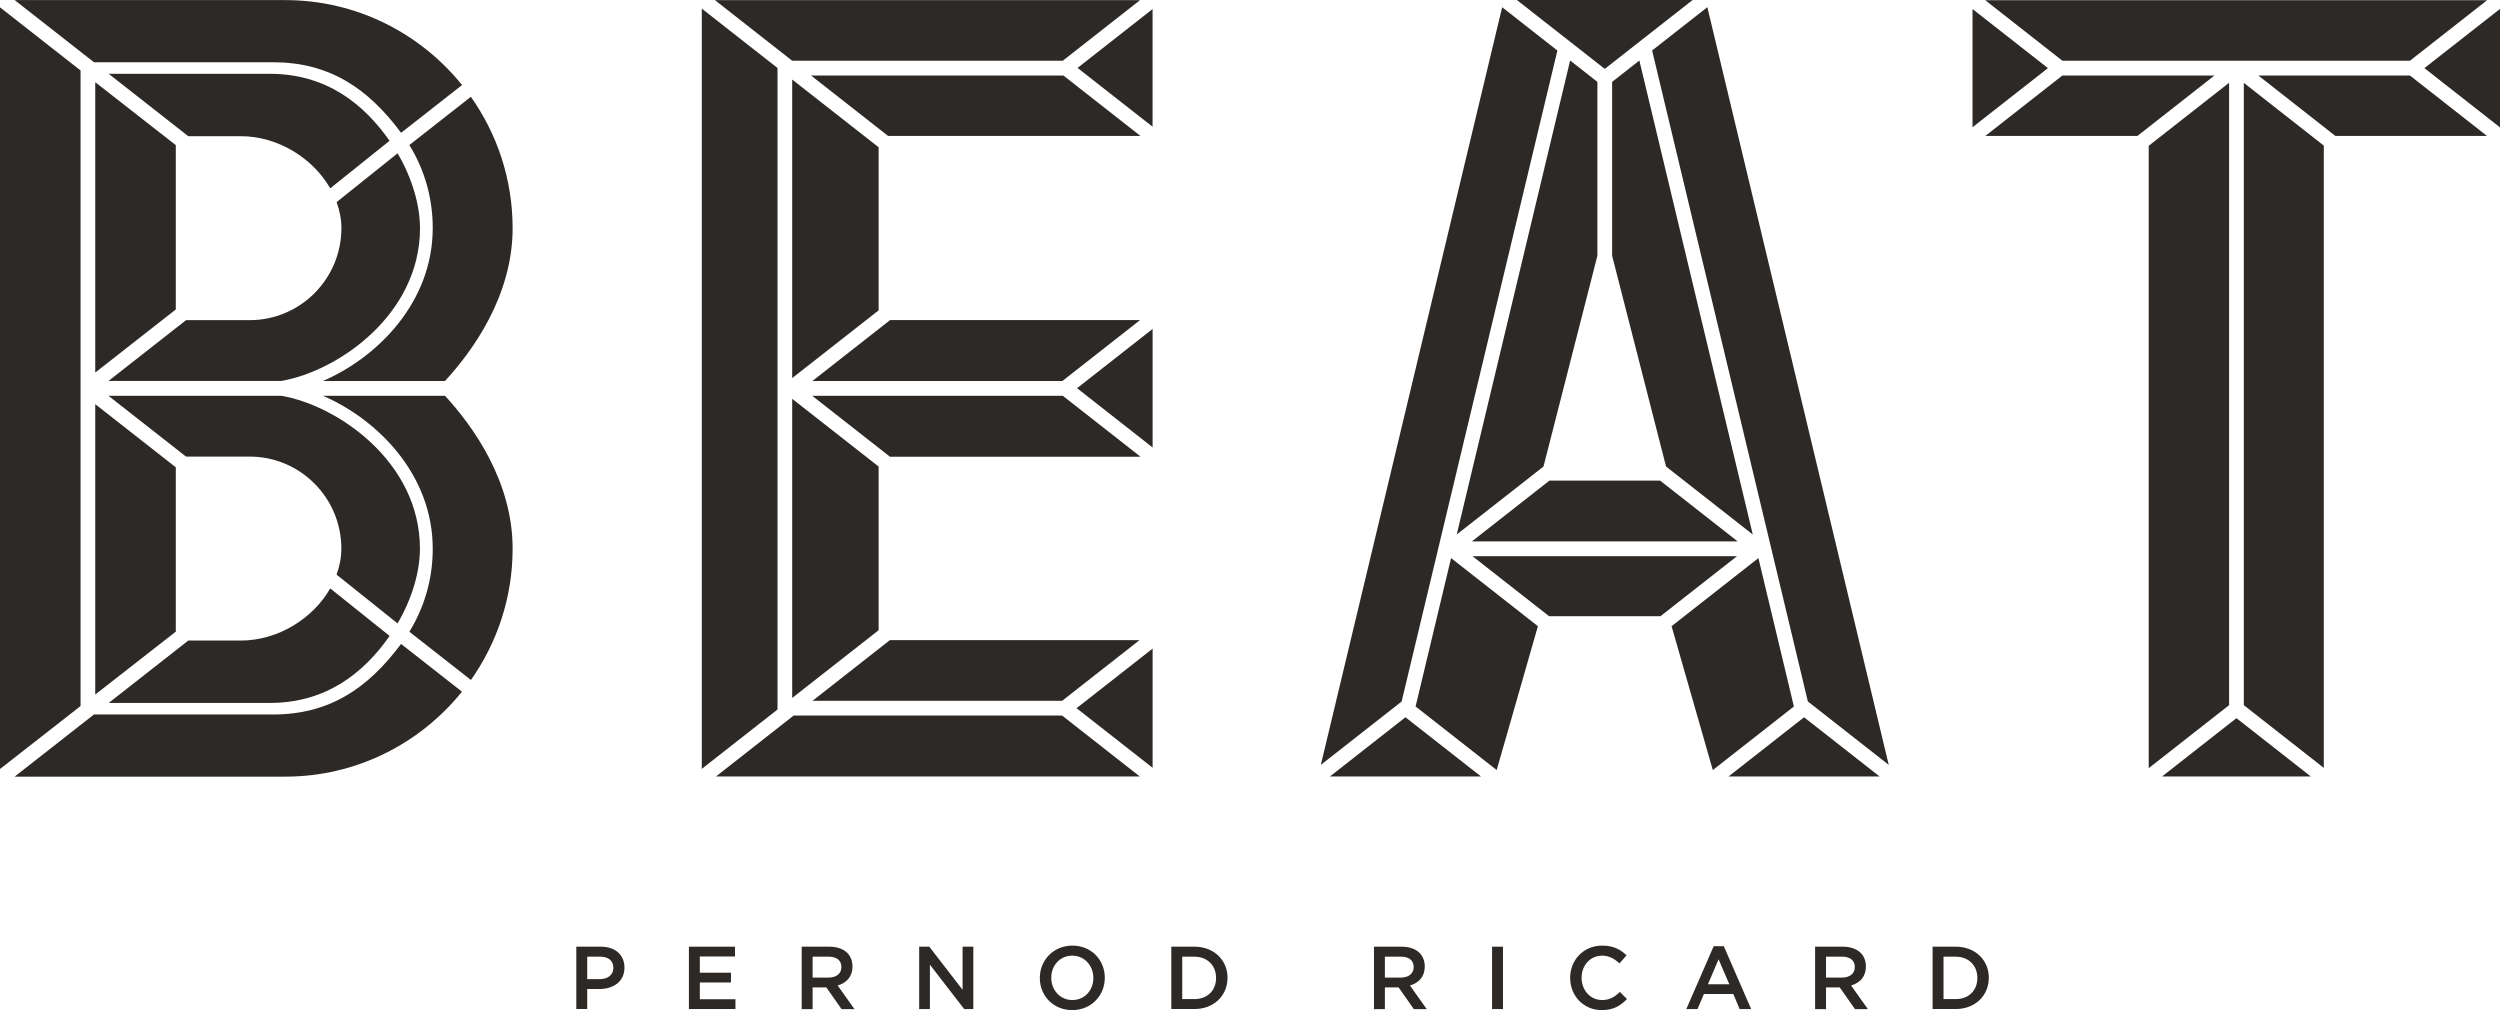 <svg width="297" height="120" viewBox="0 0 297 120" fill="none" xmlns="http://www.w3.org/2000/svg">
<g clip-path="url(#clip0_9985_1152)">
<path d="M126.329 8.97H96.348L105.509 16.152H135.49L126.329 8.97Z" fill="#2D2926"/>
<path d="M126.259 47.019H96.49L105.726 54.259H135.495L126.259 47.019Z" fill="#2D2926"/>
<path d="M277.445 16.152H295.458L286.297 8.97H268.289L277.445 16.152Z" fill="#2D2926"/>
<path d="M276.068 91.225V17.299L266.566 9.845V83.776L276.068 91.225Z" fill="#2D2926"/>
<path d="M126.26 7.213L135.437 0.016H84.932L94.109 7.213H126.26Z" fill="#2D2926"/>
<path d="M128.014 8.068L136.925 15.052V1.078L128.014 8.068Z" fill="#2D2926"/>
<path d="M104.38 36.869V17.495L94.113 9.449V44.916L104.38 36.869Z" fill="#2D2926"/>
<path d="M92.369 84.288V8.078L83.373 1.024V91.342L92.369 84.288Z" fill="#2D2926"/>
<path d="M94.283 85.009L85.059 92.244H135.404L126.179 85.009H94.283Z" fill="#2D2926"/>
<path d="M104.38 74.871V55.427L94.113 47.381V82.917L104.38 74.871Z" fill="#2D2926"/>
<path d="M135.377 76.045H105.72L96.522 83.259H126.179L135.377 76.045Z" fill="#2D2926"/>
<path d="M127.896 84.133L136.93 91.214V77.053L127.896 84.133Z" fill="#2D2926"/>
<path d="M135.442 38.022H105.747L96.512 45.263H126.212L135.442 38.022Z" fill="#2D2926"/>
<path d="M127.955 46.117L136.93 53.16V39.079L127.955 46.117Z" fill="#2D2926"/>
<path d="M205.354 92.243H223.293L214.323 85.211L205.354 92.243Z" fill="#2D2926"/>
<path d="M256.852 92.244H274.525L265.688 85.318L256.852 92.244Z" fill="#2D2926"/>
<path d="M255.268 17.32V91.257L264.817 83.771V9.834L255.268 17.32Z" fill="#2D2926"/>
<path d="M243.295 8.094L234.336 1.073V15.116L243.295 8.094Z" fill="#2D2926"/>
<path d="M235.855 16.152H253.922L263.078 8.97H245.011L235.855 16.152Z" fill="#2D2926"/>
<path d="M288.02 8.094L297 15.132V1.056L288.02 8.094Z" fill="#2D2926"/>
<path d="M286.302 7.214L295.474 0.021H235.84L245.011 7.214H286.302Z" fill="#2D2926"/>
<path d="M194.757 7.188L191.52 9.727V30.382L197.926 55.422L208.23 63.501L194.757 7.188Z" fill="#2D2926"/>
<path d="M202.832 0.854L196.271 5.997L214.774 83.333L224.382 90.867L202.832 0.854Z" fill="#2D2926"/>
<path d="M208.899 66.302L198.584 74.391L203.481 91.481L213.115 83.931L208.899 66.302Z" fill="#2D2926"/>
<path d="M175.941 92.243H157.996L166.966 85.211L175.941 92.243Z" fill="#2D2926"/>
<path d="M174.936 66.077L184.033 73.206H197.261L206.353 66.077H174.936Z" fill="#2D2926"/>
<path d="M174.855 64.322L184.07 57.098H197.224L206.438 64.322H174.855Z" fill="#2D2926"/>
<path d="M180.205 0L190.647 8.185L201.084 0H180.205Z" fill="#2D2926"/>
<path d="M186.532 7.188L189.77 9.727V30.382L183.368 55.422L173.059 63.501L186.532 7.188Z" fill="#2D2926"/>
<path d="M156.906 90.873L166.514 83.339L185.017 6.003L178.456 0.859L156.912 90.878L156.906 90.873Z" fill="#2D2926"/>
<path d="M172.388 66.302L182.703 74.391L177.806 91.481L168.172 83.931L172.388 66.302Z" fill="#2D2926"/>
<path d="M0 91.358L9.57 83.878V8.372L0 0.87V91.358Z" fill="#2D2926"/>
<path d="M54.886 82.175L47.644 76.498C43.672 81.845 39.057 84.881 32.443 84.881H11.16L1.738 92.265H33.879C42.354 92.265 49.925 88.322 54.88 82.175H54.886Z" fill="#2D2926"/>
<path d="M60.9 65.17C60.9 57.145 56.162 50.598 52.866 47.018H38.361C44.917 49.851 51.409 56.425 51.409 65.186C51.409 68.948 50.34 72.266 48.633 75.052L55.944 80.782C59.06 76.364 60.9 70.981 60.9 65.175V65.17Z" fill="#2D2926"/>
<path d="M11.315 82.511L20.885 75.036V55.518L11.315 48.016V82.511Z" fill="#2D2926"/>
<path d="M46.283 75.549L39.233 69.904C37.191 73.473 33.038 76.098 28.599 76.098H22.367L12.914 83.51H32.055C38.722 83.51 43.199 79.972 46.288 75.549H46.283Z" fill="#2D2926"/>
<path d="M33.385 47.018H12.883L22.097 54.243H29.657C35.666 54.243 40.552 59.141 40.552 65.17C40.552 66.232 40.344 67.273 39.983 68.265L47.23 74.065C48.952 71.114 49.888 67.924 49.888 65.181C49.888 54.824 40.031 48.128 33.385 47.013V47.018Z" fill="#2D2926"/>
<path d="M33.885 0.011H1.744L11.166 7.395H32.449C39.063 7.395 43.684 10.431 47.65 15.778L54.892 10.101C49.931 3.954 42.36 0.011 33.885 0.011Z" fill="#2D2926"/>
<path d="M55.944 11.498L48.633 17.229C50.34 20.014 51.409 23.327 51.409 27.094C51.409 35.85 44.917 42.429 38.361 45.262H52.866C56.162 41.682 60.9 35.135 60.9 27.11C60.9 21.3 59.06 15.916 55.944 11.503V11.498Z" fill="#2D2926"/>
<path d="M11.315 44.26L20.885 36.763V17.245L11.315 9.764V44.26Z" fill="#2D2926"/>
<path d="M32.051 8.767H12.91L22.363 16.178H28.595C33.035 16.178 37.187 18.803 39.229 22.373L46.279 16.727C43.19 12.304 38.718 8.767 32.045 8.767H32.051Z" fill="#2D2926"/>
<path d="M49.894 27.095C49.894 24.352 48.958 21.162 47.236 18.211L39.989 24.011C40.35 25.009 40.558 26.044 40.558 27.106C40.558 33.135 35.671 38.033 29.663 38.033H22.103L12.889 45.258H33.396C40.042 44.142 49.899 37.446 49.899 27.09L49.894 27.095Z" fill="#2D2926"/>
<path d="M68.465 112.466H71.379C73.096 112.466 74.186 113.453 74.186 114.942V114.963C74.186 116.623 72.857 117.493 71.23 117.493H69.762V119.872H68.465V112.461V112.466ZM71.272 116.319C72.256 116.319 72.867 115.769 72.867 114.995V114.974C72.867 114.104 72.245 113.651 71.272 113.651H69.762V116.319H71.272Z" fill="#2D2926"/>
<path d="M81.842 112.466H87.318V113.629H83.139V115.556H86.84V116.719H83.139V118.709H87.371V119.872H81.842V112.461V112.466Z" fill="#2D2926"/>
<path d="M95.24 112.466H98.531C99.462 112.466 100.19 112.744 100.663 113.208C101.052 113.608 101.275 114.163 101.275 114.808V114.83C101.275 116.046 100.546 116.777 99.515 117.076L101.509 119.883H99.978L98.165 117.3H96.538V119.883H95.24V112.471V112.466ZM98.436 116.137C99.366 116.137 99.956 115.651 99.956 114.899V114.878C99.956 114.083 99.387 113.651 98.425 113.651H96.538V116.137H98.436Z" fill="#2D2926"/>
<path d="M109.197 112.466H110.399L114.355 117.588V112.466H115.631V119.877H114.546L110.473 114.606V119.877H109.197V112.466Z" fill="#2D2926"/>
<path d="M123.531 116.19V116.169C123.531 114.083 125.137 112.338 127.402 112.338C129.667 112.338 131.251 114.061 131.251 116.148V116.169C131.251 118.255 129.646 120 127.381 120C125.116 120 123.531 118.277 123.531 116.19ZM129.89 116.19V116.169C129.89 114.728 128.848 113.533 127.381 113.533C125.913 113.533 124.892 114.707 124.892 116.148V116.169C124.892 117.61 125.934 118.805 127.402 118.805C128.869 118.805 129.89 117.631 129.89 116.19Z" fill="#2D2926"/>
<path d="M139.152 112.466H141.906C144.225 112.466 145.83 114.067 145.83 116.148V116.169C145.83 118.256 144.225 119.872 141.906 119.872H139.152V112.461V112.466ZM141.906 118.693C143.459 118.693 144.469 117.647 144.469 116.196V116.175C144.469 114.723 143.459 113.656 141.906 113.656H140.45V118.693H141.906Z" fill="#2D2926"/>
<path d="M163.227 112.466H166.518C167.448 112.466 168.177 112.744 168.65 113.208C169.038 113.608 169.261 114.163 169.261 114.808V114.83C169.261 116.046 168.533 116.777 167.501 117.076L169.495 119.883H167.964L166.151 117.3H164.524V119.883H163.227V112.471V112.466ZM166.422 116.137C167.352 116.137 167.943 115.651 167.943 114.899V114.878C167.943 114.083 167.374 113.651 166.411 113.651H164.524V116.137H166.422Z" fill="#2D2926"/>
<path d="M177.258 112.466H178.555V119.877H177.258V112.466Z" fill="#2D2926"/>
<path d="M186.531 116.19V116.169C186.531 114.061 188.105 112.338 190.338 112.338C191.699 112.338 192.523 112.813 193.231 113.49L192.396 114.456C191.806 113.907 191.173 113.533 190.327 113.533C188.913 113.533 187.892 114.696 187.892 116.148V116.169C187.892 117.62 188.913 118.805 190.327 118.805C191.237 118.805 191.816 118.437 192.449 117.839L193.284 118.687C192.513 119.493 191.667 120 190.29 120C188.137 120 186.537 118.319 186.537 116.19H186.531Z" fill="#2D2926"/>
<path d="M203.588 112.412H204.79L208.038 119.877H206.666L205.917 118.089H202.424L201.663 119.877H200.334L203.583 112.412H203.588ZM205.443 116.931L204.167 113.965L202.902 116.931H205.443Z" fill="#2D2926"/>
<path d="M215.635 112.466H218.926C219.856 112.466 220.585 112.744 221.058 113.208C221.446 113.608 221.669 114.163 221.669 114.808V114.83C221.669 116.046 220.941 116.777 219.91 117.076L221.903 119.883H220.372L218.559 117.3H216.932V119.883H215.635V112.471V112.466ZM218.83 116.137C219.761 116.137 220.351 115.651 220.351 114.899V114.878C220.351 114.083 219.782 113.651 218.82 113.651H216.932V116.137H218.83Z" fill="#2D2926"/>
<path d="M229.592 112.466H232.346C234.664 112.466 236.27 114.067 236.27 116.148V116.169C236.27 118.256 234.664 119.872 232.346 119.872H229.592V112.461V112.466ZM232.346 118.693C233.898 118.693 234.909 117.647 234.909 116.196V116.175C234.909 114.723 233.898 113.656 232.346 113.656H230.889V118.693H232.346Z" fill="#2D2926"/>
</g>
<defs>
<clipPath id="clip0_9985_1152">
<rect width="297" height="120" fill="white"/>
</clipPath>
</defs>
</svg>
